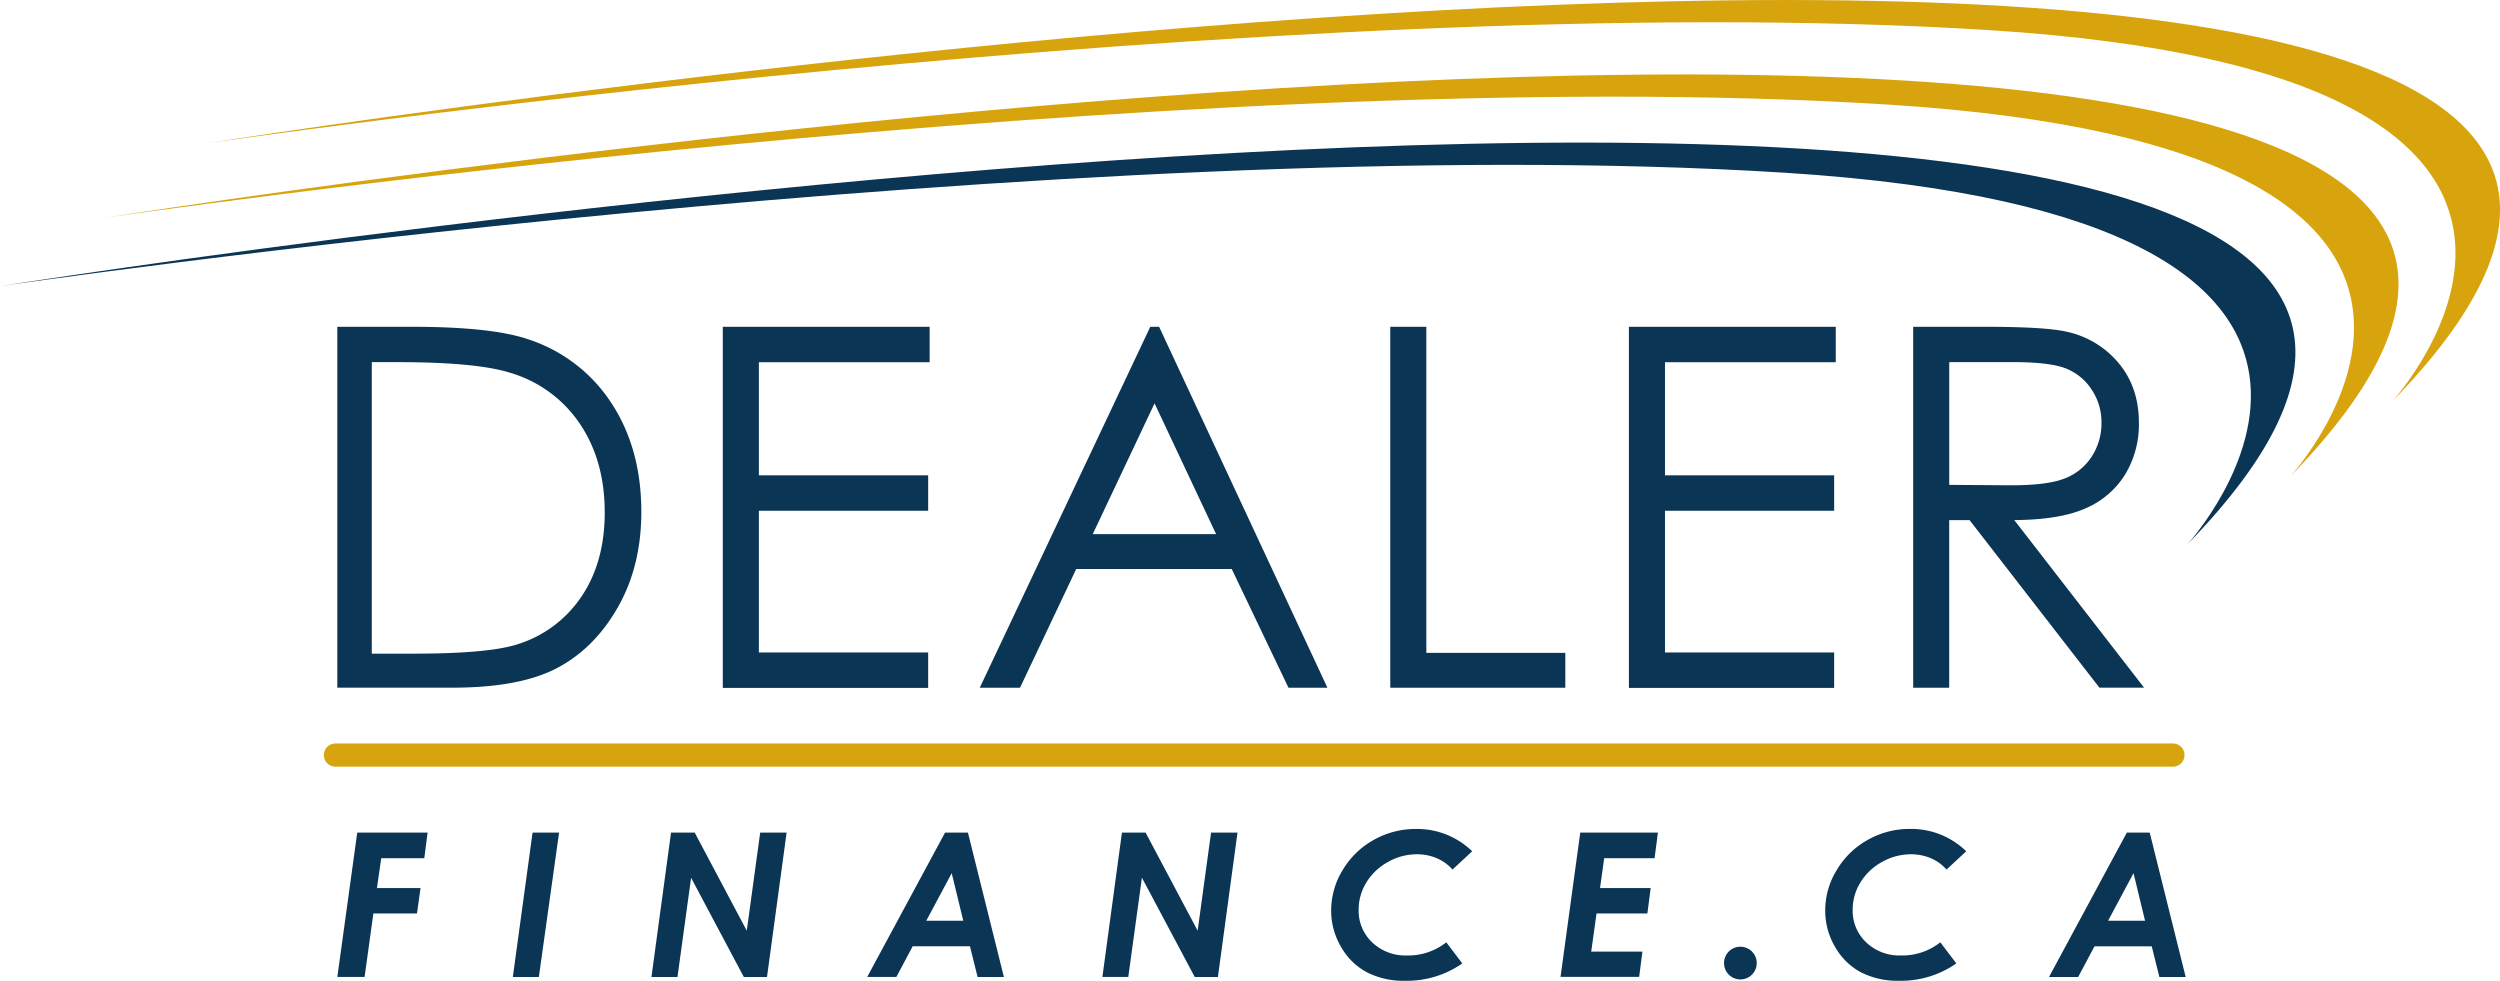 <svg id="Layer_1" data-name="Layer 1" xmlns="http://www.w3.org/2000/svg" viewBox="0 0 917.32 359.8"><defs><style>.cls-1{fill:#0b3555;}.cls-2{fill:#d7a40e;}</style></defs><title>logo</title><path class="cls-1" d="M131.08,305.5H156.9l-1.22,9.4H139.89l-1.58,10.95h16L153,335.17h-16l-3.22,23.3h-10Z"/><path class="cls-1" d="M195.41,305.5h9.73l-7.42,53h-9.55Z"/><path class="cls-1" d="M246.22,305.5h8.68l19.11,36,4.92-36h9.7l-7.2,53h-8.5l-19.35-36.41-5,36.41h-9.55Z"/><path class="cls-1" d="M346.77,305.5h8.39l13.2,53h-9.65L355.9,347.2h-21l-6,11.27h-10.7Zm6.68,32.34-4.24-17.45-9.33,17.45h13.56Z"/><path class="cls-1" d="M411.67,305.5h8.68l19.1,36,4.92-36h9.7l-7.19,53h-8.49L419,322.06l-5,36.41H404.5Z"/><path class="cls-1" d="M540.19,312.36l-7.24,6.71a15.63,15.63,0,0,0-5.72-4.15,18.38,18.38,0,0,0-7.35-1.46,21.45,21.45,0,0,0-10.62,2.84,21,21,0,0,0-7.91,7.52,18.93,18.93,0,0,0-2.82,10,15.88,15.88,0,0,0,5,12,17.66,17.66,0,0,0,12.75,4.77,22.48,22.48,0,0,0,14.4-4.83l5.88,7.74a35.39,35.39,0,0,1-20.92,6.37,29.46,29.46,0,0,1-14.2-3.17,23.86,23.86,0,0,1-9.4-9.31A26.15,26.15,0,0,1,488.44,334a28.35,28.35,0,0,1,4.2-14.71A30.43,30.43,0,0,1,504,308.22a31.21,31.21,0,0,1,15.63-4.05A29,29,0,0,1,540.19,312.36Z"/><path class="cls-1" d="M579.84,305.5h28.49l-1.22,9.4H588.62l-1.52,10.95h18.58l-1.21,9.33H585.81l-1.95,14h18.79l-1.2,9.26H572.6Z"/><path class="cls-1" d="M638.62,347.38a6,6,0,1,1-4.28,1.77A5.85,5.85,0,0,1,638.62,347.38Z"/><path class="cls-1" d="M721.47,312.36l-7.24,6.71a15.72,15.72,0,0,0-5.73-4.15,18.39,18.39,0,0,0-7.35-1.46,21.45,21.45,0,0,0-10.62,2.84,21,21,0,0,0-7.9,7.52,18.93,18.93,0,0,0-2.83,10,15.88,15.88,0,0,0,5,12,17.66,17.66,0,0,0,12.75,4.77,22.49,22.49,0,0,0,14.41-4.83l5.87,7.74a35.39,35.39,0,0,1-20.92,6.37,29.47,29.47,0,0,1-14.2-3.17,23.87,23.87,0,0,1-9.4-9.31A26.15,26.15,0,0,1,669.72,334a28.35,28.35,0,0,1,4.2-14.71,30.43,30.43,0,0,1,11.36-11.09,31.23,31.23,0,0,1,15.63-4.05A29,29,0,0,1,721.47,312.36Z"/><path class="cls-1" d="M780.4,305.5h8.39l13.2,53h-9.65l-2.81-11.27h-21l-6,11.27h-10.7Zm6.68,32.34-4.23-17.45-9.33,17.45h13.56Z"/><path class="cls-2" d="M801.56,277.06a4.25,4.25,0,0,1-4.25,4.25H123.08a4.25,4.25,0,0,1-4.25-4.25h0a4.25,4.25,0,0,1,4.25-4.25H797.31a4.25,4.25,0,0,1,4.25,4.25h0Z"/><path class="cls-1" d="M0,105S1057.4-62.43,802.64,199.7c0,0,109.86-120.1-147.73-136.32C396.14,47.09,0,105,0,105Z"/><path class="cls-2" d="M37.83,80s1057.4-167.45,802.64,94.69c0,0,109.86-120.1-147.73-136.32C434,22.05,37.83,80,37.83,80Z"/><path class="cls-2" d="M75.08,52.69s1057.4-167.44,802.63,94.69c0,0,109.86-120.1-147.73-136.32C471.22-5.24,75.08,52.69,75.08,52.69Z"/><path class="cls-1" d="M123.77,252.35V119.91h27.46q29.71,0,43.12,4.77a57.67,57.67,0,0,1,30.12,23.41q10.84,16.66,10.85,39.71,0,19.9-8.6,35t-22.32,22.33q-13.73,7.21-38.49,7.2H123.77Zm12.69-12.51h15.3q27.46,0,38.08-3.42a43.91,43.91,0,0,0,23.5-17.5q8.55-12.64,8.55-30.9,0-19.16-9.27-32.74a46.72,46.72,0,0,0-25.84-18.62q-12.43-3.78-41-3.78h-9.36v107Z"/><path class="cls-1" d="M265.21,119.91h75.9v13H278.45v41.5h62.12v13H278.45v52h62.12v13H265.21V119.91Z"/><path class="cls-1" d="M425.31,119.91l61.76,132.44H472.78l-20.83-43.58H394.9l-20.63,43.58H359.5l62.57-132.44h3.24ZM423.64,148L400.95,196h45.28Z"/><path class="cls-1" d="M510.13,119.91h13.23V239.56h51v12.78H510.13V119.91Z"/><path class="cls-1" d="M597.69,119.91h75.9v13H610.93v41.5H673v13H610.93v52H673v13H597.69V119.91Z"/><path class="cls-1" d="M702,119.91h26.38q22.06,0,29.89,1.8a34.11,34.11,0,0,1,19.17,11.58q7.38,8.88,7.38,21.86a35.35,35.35,0,0,1-5.08,19,31.75,31.75,0,0,1-14.54,12.4q-9.46,4.19-26.11,4.28l47.63,61.49H770.33L722.7,190.86h-7.48v61.49H702V119.91Zm13.23,13v45L738,178.07q13.26,0,19.61-2.52a20.37,20.37,0,0,0,9.92-8.06,22.39,22.39,0,0,0,3.56-12.38A21.49,21.49,0,0,0,767.52,143a20.11,20.11,0,0,0-9.47-7.79q-5.86-2.34-19.47-2.34H715.22Z"/></svg>